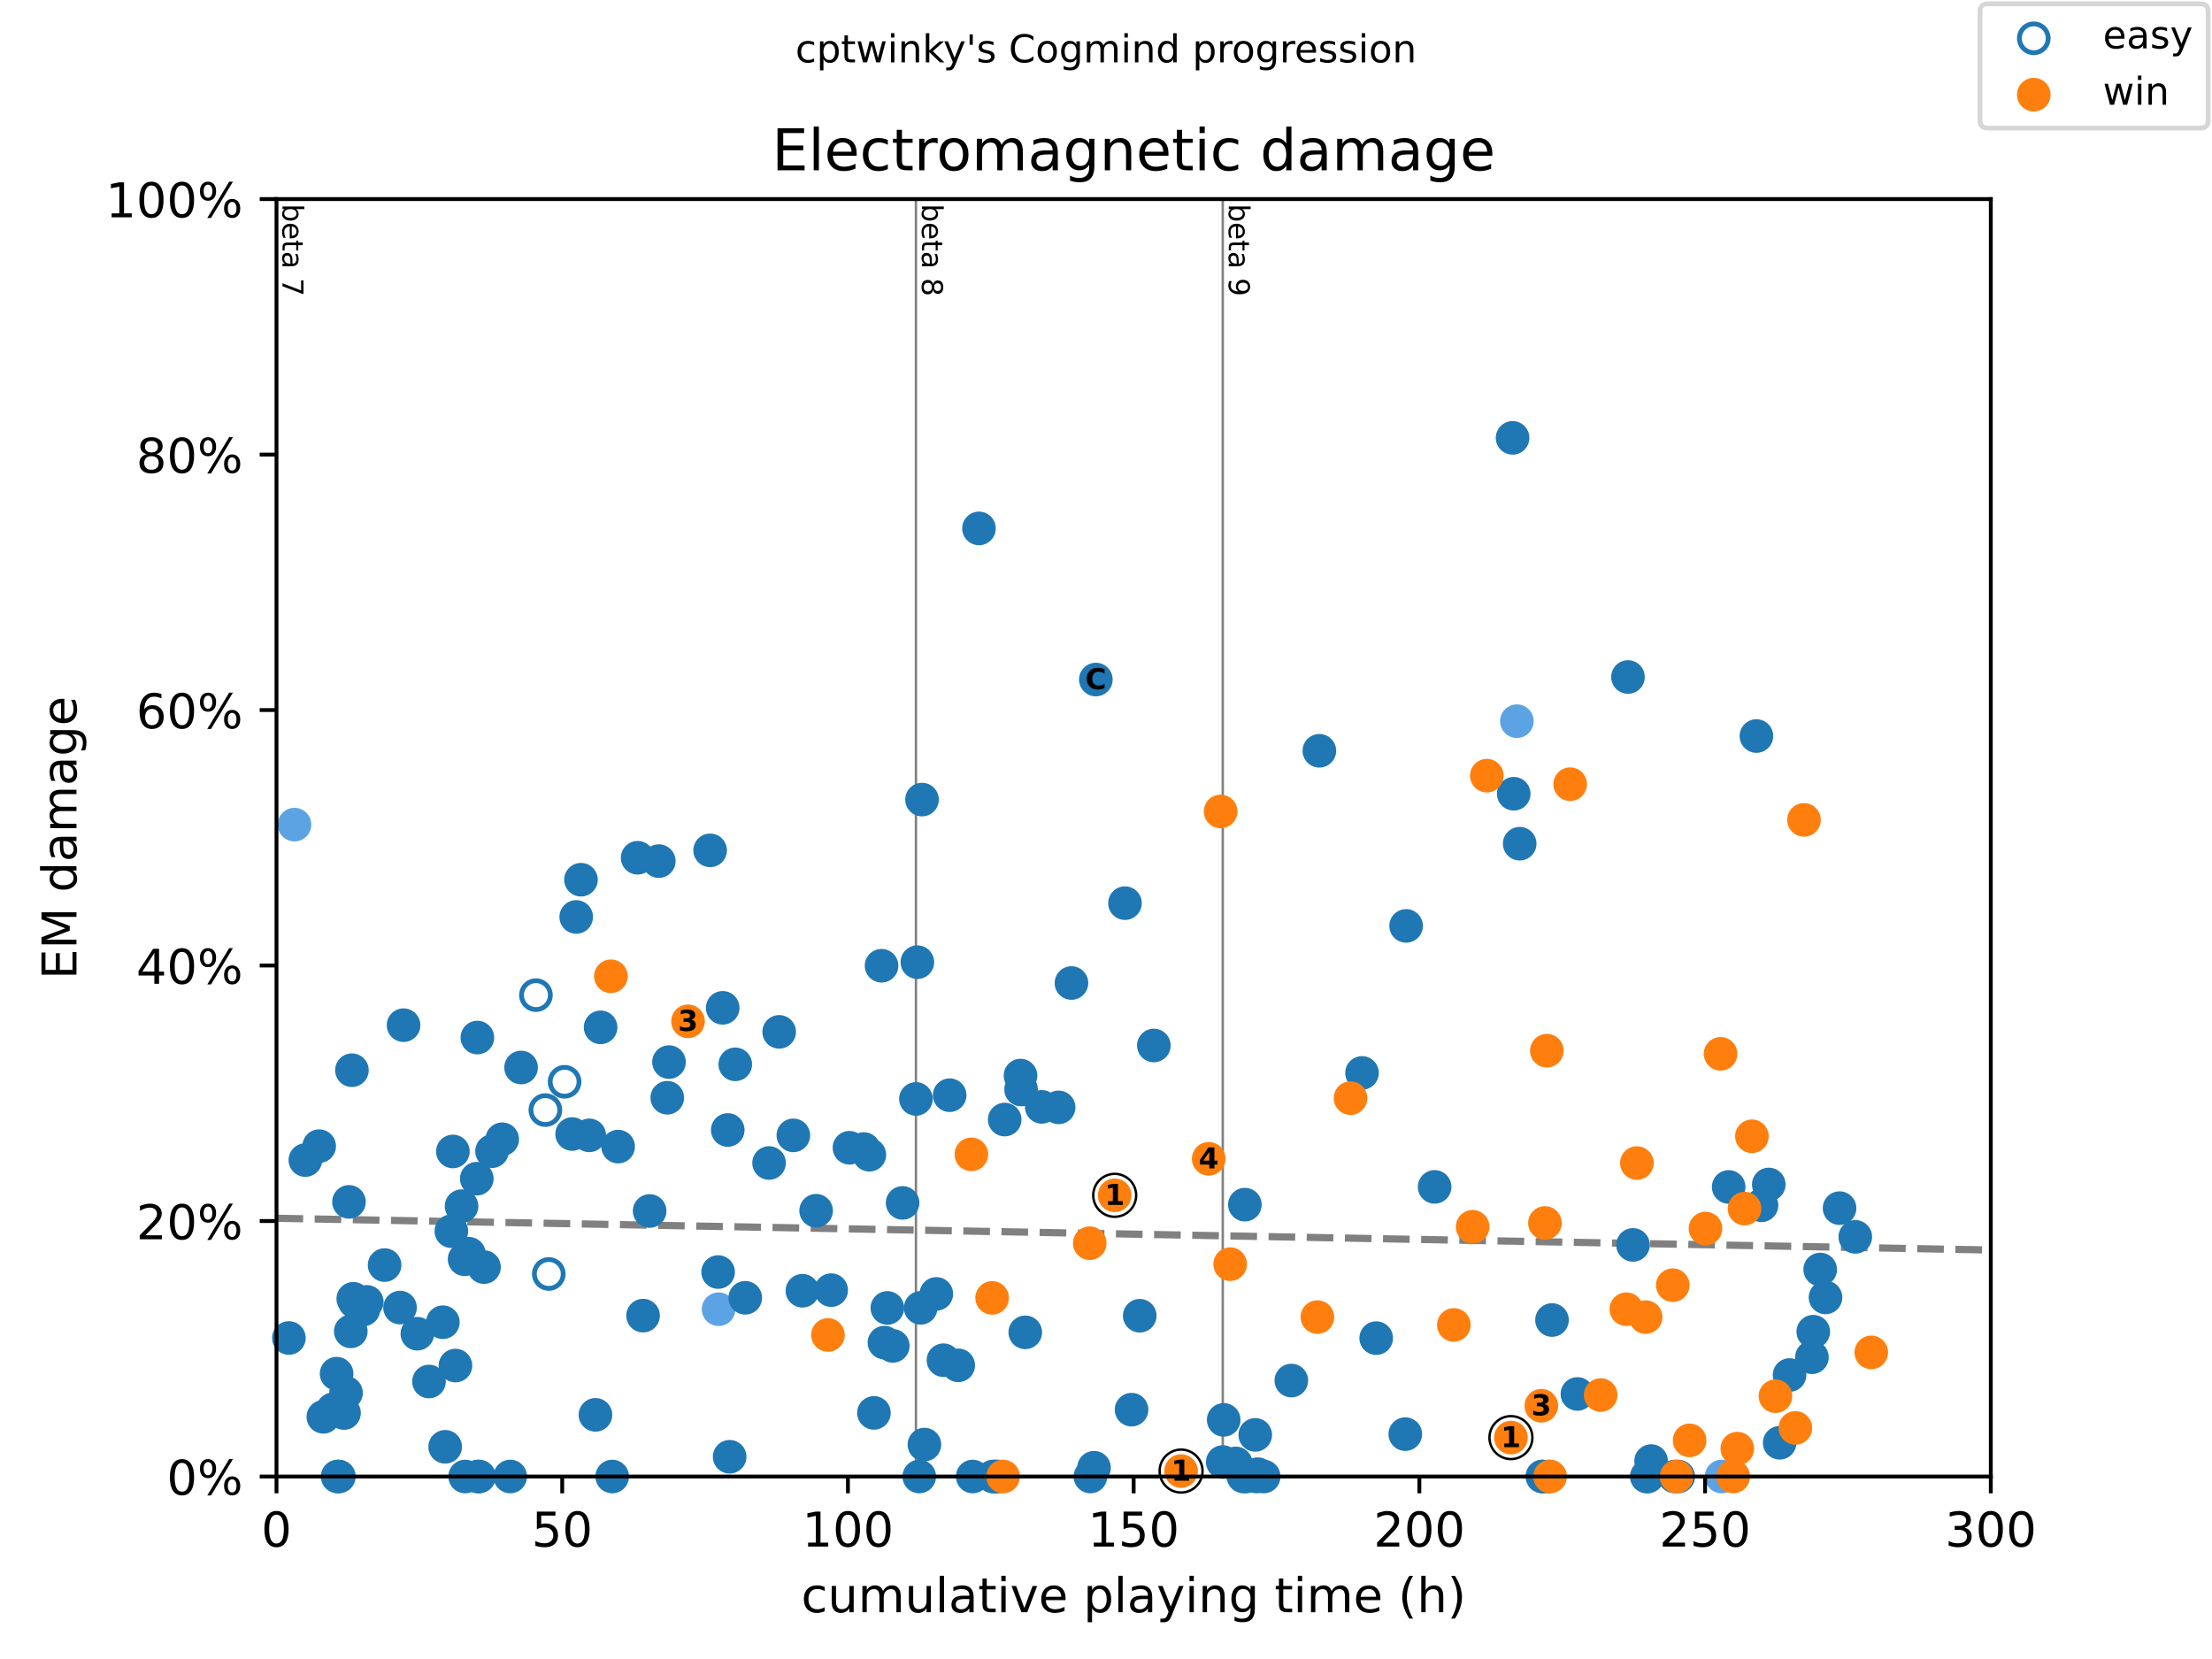 <?xml version="1.0" encoding="utf-8" standalone="no"?>
<!DOCTYPE svg PUBLIC "-//W3C//DTD SVG 1.1//EN"
  "http://www.w3.org/Graphics/SVG/1.1/DTD/svg11.dtd">
<!-- Created with matplotlib (https://matplotlib.org/) -->
<svg height="345.6pt" version="1.1" viewBox="0 0 460.8 345.6" width="460.8pt" xmlns="http://www.w3.org/2000/svg" xmlns:xlink="http://www.w3.org/1999/xlink">
 <defs>
  <style type="text/css">
*{stroke-linecap:butt;stroke-linejoin:round;}
  </style>
 </defs>
 <g id="figure_1">
  <g id="patch_1">
   <path d="M 0 345.6 
L 460.8 345.6 
L 460.8 0 
L 0 0 
z
" style="fill:#ffffff;"/>
  </g>
  <g id="axes_1">
   <g id="patch_2">
    <path d="M 57.6 307.584 
L 414.72 307.584 
L 414.72 41.472 
L 57.6 41.472 
z
" style="fill:#ffffff;"/>
   </g>
   <g id="line2d_1">
    <path clip-path="url(#pd73f4eecfa)" d="M 57.6 253.787 
L 414.72 260.402 
" style="fill:none;stroke:#808080;stroke-dasharray:5.55,2.4;stroke-dashoffset:0;stroke-width:1.5;"/>
   </g>
   <g id="line2d_2">
    <path clip-path="url(#pd73f4eecfa)" d="M 190.806 307.584 
L 190.806 41.472 
" style="fill:none;stroke:#808080;stroke-linecap:square;stroke-width:0.5;"/>
   </g>
   <g id="line2d_3">
    <path clip-path="url(#pd73f4eecfa)" d="M 254.724 307.584 
L 254.724 41.472 
" style="fill:none;stroke:#808080;stroke-linecap:square;stroke-width:0.5;"/>
   </g>
   <g id="text_1">
    <!-- beta 7 -->
    <defs>
     <path d="M 48.688 27.297 
Q 48.688 37.203 44.609 42.844 
Q 40.531 48.484 33.406 48.484 
Q 26.266 48.484 22.188 42.844 
Q 18.109 37.203 18.109 27.297 
Q 18.109 17.391 22.188 11.75 
Q 26.266 6.109 33.406 6.109 
Q 40.531 6.109 44.609 11.75 
Q 48.688 17.391 48.688 27.297 
z
M 18.109 46.391 
Q 20.953 51.266 25.266 53.625 
Q 29.594 56 35.594 56 
Q 45.562 56 51.781 48.094 
Q 58.016 40.188 58.016 27.297 
Q 58.016 14.406 51.781 6.484 
Q 45.562 -1.422 35.594 -1.422 
Q 29.594 -1.422 25.266 0.953 
Q 20.953 3.328 18.109 8.203 
L 18.109 0 
L 9.078 0 
L 9.078 75.984 
L 18.109 75.984 
z
" id="DejaVuSans-98"/>
     <path d="M 56.203 29.594 
L 56.203 25.203 
L 14.891 25.203 
Q 15.484 15.922 20.484 11.062 
Q 25.484 6.203 34.422 6.203 
Q 39.594 6.203 44.453 7.469 
Q 49.312 8.734 54.109 11.281 
L 54.109 2.781 
Q 49.266 0.734 44.188 -0.344 
Q 39.109 -1.422 33.891 -1.422 
Q 20.797 -1.422 13.156 6.188 
Q 5.516 13.812 5.516 26.812 
Q 5.516 40.234 12.766 48.109 
Q 20.016 56 32.328 56 
Q 43.359 56 49.781 48.891 
Q 56.203 41.797 56.203 29.594 
z
M 47.219 32.234 
Q 47.125 39.594 43.094 43.984 
Q 39.062 48.391 32.422 48.391 
Q 24.906 48.391 20.391 44.141 
Q 15.875 39.891 15.188 32.172 
z
" id="DejaVuSans-101"/>
     <path d="M 18.312 70.219 
L 18.312 54.688 
L 36.812 54.688 
L 36.812 47.703 
L 18.312 47.703 
L 18.312 18.016 
Q 18.312 11.328 20.141 9.422 
Q 21.969 7.516 27.594 7.516 
L 36.812 7.516 
L 36.812 0 
L 27.594 0 
Q 17.188 0 13.234 3.875 
Q 9.281 7.766 9.281 18.016 
L 9.281 47.703 
L 2.688 47.703 
L 2.688 54.688 
L 9.281 54.688 
L 9.281 70.219 
z
" id="DejaVuSans-116"/>
     <path d="M 34.281 27.484 
Q 23.391 27.484 19.188 25 
Q 14.984 22.516 14.984 16.5 
Q 14.984 11.719 18.141 8.906 
Q 21.297 6.109 26.703 6.109 
Q 34.188 6.109 38.703 11.406 
Q 43.219 16.703 43.219 25.484 
L 43.219 27.484 
z
M 52.203 31.203 
L 52.203 0 
L 43.219 0 
L 43.219 8.297 
Q 40.141 3.328 35.547 0.953 
Q 30.953 -1.422 24.312 -1.422 
Q 15.922 -1.422 10.953 3.297 
Q 6 8.016 6 15.922 
Q 6 25.141 12.172 29.828 
Q 18.359 34.516 30.609 34.516 
L 43.219 34.516 
L 43.219 35.406 
Q 43.219 41.609 39.141 45 
Q 35.062 48.391 27.688 48.391 
Q 23 48.391 18.547 47.266 
Q 14.109 46.141 10.016 43.891 
L 10.016 52.203 
Q 14.938 54.109 19.578 55.047 
Q 24.219 56 28.609 56 
Q 40.484 56 46.344 49.844 
Q 52.203 43.703 52.203 31.203 
z
" id="DejaVuSans-97"/>
     <path id="DejaVuSans-32"/>
     <path d="M 8.203 72.906 
L 55.078 72.906 
L 55.078 68.703 
L 28.609 0 
L 18.312 0 
L 43.219 64.594 
L 8.203 64.594 
z
" id="DejaVuSans-55"/>
    </defs>
    <g transform="translate(58.848 42.472)rotate(-270)scale(0.06 -0.06)">
     <use xlink:href="#DejaVuSans-98"/>
     <use x="63.477" xlink:href="#DejaVuSans-101"/>
     <use x="125" xlink:href="#DejaVuSans-116"/>
     <use x="164.209" xlink:href="#DejaVuSans-97"/>
     <use x="225.488" xlink:href="#DejaVuSans-32"/>
     <use x="257.275" xlink:href="#DejaVuSans-55"/>
    </g>
   </g>
   <g id="text_2">
    <!-- beta 8 -->
    <defs>
     <path d="M 31.781 34.625 
Q 24.75 34.625 20.719 30.859 
Q 16.703 27.094 16.703 20.516 
Q 16.703 13.922 20.719 10.156 
Q 24.75 6.391 31.781 6.391 
Q 38.812 6.391 42.859 10.172 
Q 46.922 13.969 46.922 20.516 
Q 46.922 27.094 42.891 30.859 
Q 38.875 34.625 31.781 34.625 
z
M 21.922 38.812 
Q 15.578 40.375 12.031 44.719 
Q 8.5 49.078 8.5 55.328 
Q 8.5 64.062 14.719 69.141 
Q 20.953 74.219 31.781 74.219 
Q 42.672 74.219 48.875 69.141 
Q 55.078 64.062 55.078 55.328 
Q 55.078 49.078 51.531 44.719 
Q 48 40.375 41.703 38.812 
Q 48.828 37.156 52.797 32.312 
Q 56.781 27.484 56.781 20.516 
Q 56.781 9.906 50.312 4.234 
Q 43.844 -1.422 31.781 -1.422 
Q 19.734 -1.422 13.25 4.234 
Q 6.781 9.906 6.781 20.516 
Q 6.781 27.484 10.781 32.312 
Q 14.797 37.156 21.922 38.812 
z
M 18.312 54.391 
Q 18.312 48.734 21.844 45.562 
Q 25.391 42.391 31.781 42.391 
Q 38.141 42.391 41.719 45.562 
Q 45.312 48.734 45.312 54.391 
Q 45.312 60.062 41.719 63.234 
Q 38.141 66.406 31.781 66.406 
Q 25.391 66.406 21.844 63.234 
Q 18.312 60.062 18.312 54.391 
z
" id="DejaVuSans-56"/>
    </defs>
    <g transform="translate(192.054 42.472)rotate(-270)scale(0.06 -0.06)">
     <use xlink:href="#DejaVuSans-98"/>
     <use x="63.477" xlink:href="#DejaVuSans-101"/>
     <use x="125" xlink:href="#DejaVuSans-116"/>
     <use x="164.209" xlink:href="#DejaVuSans-97"/>
     <use x="225.488" xlink:href="#DejaVuSans-32"/>
     <use x="257.275" xlink:href="#DejaVuSans-56"/>
    </g>
   </g>
   <g id="text_3">
    <!-- beta 9 -->
    <defs>
     <path d="M 10.984 1.516 
L 10.984 10.5 
Q 14.703 8.734 18.5 7.812 
Q 22.312 6.891 25.984 6.891 
Q 35.75 6.891 40.891 13.453 
Q 46.047 20.016 46.781 33.406 
Q 43.953 29.203 39.594 26.953 
Q 35.25 24.703 29.984 24.703 
Q 19.047 24.703 12.672 31.312 
Q 6.297 37.938 6.297 49.422 
Q 6.297 60.641 12.938 67.422 
Q 19.578 74.219 30.609 74.219 
Q 43.266 74.219 49.922 64.516 
Q 56.594 54.828 56.594 36.375 
Q 56.594 19.141 48.406 8.859 
Q 40.234 -1.422 26.422 -1.422 
Q 22.703 -1.422 18.891 -0.688 
Q 15.094 0.047 10.984 1.516 
z
M 30.609 32.422 
Q 37.25 32.422 41.125 36.953 
Q 45.016 41.5 45.016 49.422 
Q 45.016 57.281 41.125 61.844 
Q 37.25 66.406 30.609 66.406 
Q 23.969 66.406 20.094 61.844 
Q 16.219 57.281 16.219 49.422 
Q 16.219 41.5 20.094 36.953 
Q 23.969 32.422 30.609 32.422 
z
" id="DejaVuSans-57"/>
    </defs>
    <g transform="translate(255.972 42.472)rotate(-270)scale(0.06 -0.06)">
     <use xlink:href="#DejaVuSans-98"/>
     <use x="63.477" xlink:href="#DejaVuSans-101"/>
     <use x="125" xlink:href="#DejaVuSans-116"/>
     <use x="164.209" xlink:href="#DejaVuSans-97"/>
     <use x="225.488" xlink:href="#DejaVuSans-32"/>
     <use x="257.275" xlink:href="#DejaVuSans-57"/>
    </g>
   </g>
   <g id="PathCollection_1">
    <defs>
     <path d="M 0 3 
C 0.796 3 1.559 2.684 2.121 2.121 
C 2.684 1.559 3 0.796 3 0 
C 3 -0.796 2.684 -1.559 2.121 -2.121 
C 1.559 -2.684 0.796 -3 0 -3 
C -0.796 -3 -1.559 -2.684 -2.121 -2.121 
C -2.684 -1.559 -3 -0.796 -3 0 
C -3 0.796 -2.684 1.559 -2.121 2.121 
C -1.559 2.684 -0.796 3 0 3 
z
" id="C0_0_a9cefe151a"/>
    </defs>
    <use style="fill:none;stroke:#1f77b4;" x="111.644" xlink:href="#C0_0_a9cefe151a" y="207.301"/>
    <use style="fill:none;stroke:#1f77b4;" x="113.608" xlink:href="#C0_0_a9cefe151a" y="231.247"/>
    <use style="fill:none;stroke:#1f77b4;" x="114.323" xlink:href="#C0_0_a9cefe151a" y="265.386"/>
    <use style="fill:none;stroke:#1f77b4;" x="117.616" xlink:href="#C0_0_a9cefe151a" y="225.354"/>
   </g>
   <g id="PathCollection_2">
    <defs>
     <path d="M 0 3 
C 0.796 3 1.559 2.684 2.121 2.121 
C 2.684 1.559 3 0.796 3 0 
C 3 -0.796 2.684 -1.559 2.121 -2.121 
C 1.559 -2.684 0.796 -3 0 -3 
C -0.796 -3 -1.559 -2.684 -2.121 -2.121 
C -2.684 -1.559 -3 -0.796 -3 0 
C -3 0.796 -2.684 1.559 -2.121 2.121 
C -1.559 2.684 -0.796 3 0 3 
z
" id="m8187ef0ecd" style="stroke:#5ca3e4;"/>
    </defs>
    <g>
     <use style="fill:#5ca3e4;stroke:#5ca3e4;" x="61.35" xlink:href="#m8187ef0ecd" y="171.787"/>
     <use style="fill:#5ca3e4;stroke:#5ca3e4;" x="149.697" xlink:href="#m8187ef0ecd" y="272.73"/>
     <use style="fill:#5ca3e4;stroke:#5ca3e4;" x="315.994" xlink:href="#m8187ef0ecd" y="150.238"/>
     <use style="fill:#5ca3e4;stroke:#5ca3e4;" x="358.644" xlink:href="#m8187ef0ecd" y="307.584"/>
    </g>
   </g>
   <g id="PathCollection_3">
    <defs>
     <path d="M 0 3 
C 0.796 3 1.559 2.684 2.121 2.121 
C 2.684 1.559 3 0.796 3 0 
C 3 -0.796 2.684 -1.559 2.121 -2.121 
C 1.559 -2.684 0.796 -3 0 -3 
C -0.796 -3 -1.559 -2.684 -2.121 -2.121 
C -2.684 -1.559 -3 -0.796 -3 0 
C -3 0.796 -2.684 1.559 -2.121 2.121 
C -1.559 2.684 -0.796 3 0 3 
z
" id="m99c99b5af3" style="stroke:#1f77b4;"/>
    </defs>
    <g>
     <use style="fill:#1f77b4;stroke:#1f77b4;" x="60.179" xlink:href="#m99c99b5af3" y="278.728"/>
     <use style="fill:#1f77b4;stroke:#1f77b4;" x="63.612" xlink:href="#m99c99b5af3" y="241.664"/>
     <use style="fill:#1f77b4;stroke:#1f77b4;" x="66.488" xlink:href="#m99c99b5af3" y="238.764"/>
     <use style="fill:#1f77b4;stroke:#1f77b4;" x="67.361" xlink:href="#m99c99b5af3" y="295.149"/>
     <use style="fill:#1f77b4;stroke:#1f77b4;" x="69.365" xlink:href="#m99c99b5af3" y="293.586"/>
     <use style="fill:#1f77b4;stroke:#1f77b4;" x="70.119" xlink:href="#m99c99b5af3" y="286.159"/>
     <use style="fill:#1f77b4;stroke:#1f77b4;" x="70.337" xlink:href="#m99c99b5af3" y="307.584"/>
     <use style="fill:#1f77b4;stroke:#1f77b4;" x="70.595" xlink:href="#m99c99b5af3" y="307.584"/>
     <use style="fill:#1f77b4;stroke:#1f77b4;" x="71.667" xlink:href="#m99c99b5af3" y="294.358"/>
     <use style="fill:#1f77b4;stroke:#1f77b4;" x="72.083" xlink:href="#m99c99b5af3" y="290.158"/>
     <use style="fill:#1f77b4;stroke:#1f77b4;" x="72.698" xlink:href="#m99c99b5af3" y="250.375"/>
     <use style="fill:#1f77b4;stroke:#1f77b4;" x="73.075" xlink:href="#m99c99b5af3" y="277.351"/>
     <use style="fill:#1f77b4;stroke:#1f77b4;" x="73.313" xlink:href="#m99c99b5af3" y="222.944"/>
     <use style="fill:#1f77b4;stroke:#1f77b4;" x="73.591" xlink:href="#m99c99b5af3" y="270.562"/>
     <use style="fill:#1f77b4;stroke:#1f77b4;" x="73.908" xlink:href="#m99c99b5af3" y="271.189"/>
     <use style="fill:#1f77b4;stroke:#1f77b4;" x="75.694" xlink:href="#m99c99b5af3" y="272.788"/>
     <use style="fill:#1f77b4;stroke:#1f77b4;" x="76.408" xlink:href="#m99c99b5af3" y="271.199"/>
     <use style="fill:#1f77b4;stroke:#1f77b4;" x="80.118" xlink:href="#m99c99b5af3" y="263.54"/>
     <use style="fill:#1f77b4;stroke:#1f77b4;" x="83.332" xlink:href="#m99c99b5af3" y="272.391"/>
     <use style="fill:#1f77b4;stroke:#1f77b4;" x="84.067" xlink:href="#m99c99b5af3" y="213.564"/>
     <use style="fill:#1f77b4;stroke:#1f77b4;" x="86.943" xlink:href="#m99c99b5af3" y="277.837"/>
     <use style="fill:#1f77b4;stroke:#1f77b4;" x="89.364" xlink:href="#m99c99b5af3" y="287.794"/>
     <use style="fill:#1f77b4;stroke:#1f77b4;" x="92.26" xlink:href="#m99c99b5af3" y="275.442"/>
     <use style="fill:#1f77b4;stroke:#1f77b4;" x="92.737" xlink:href="#m99c99b5af3" y="301.395"/>
     <use style="fill:#1f77b4;stroke:#1f77b4;" x="94.026" xlink:href="#m99c99b5af3" y="256.481"/>
     <use style="fill:#1f77b4;stroke:#1f77b4;" x="94.344" xlink:href="#m99c99b5af3" y="239.869"/>
     <use style="fill:#1f77b4;stroke:#1f77b4;" x="94.879" xlink:href="#m99c99b5af3" y="284.469"/>
     <use style="fill:#1f77b4;stroke:#1f77b4;" x="96.149" xlink:href="#m99c99b5af3" y="251.269"/>
     <use style="fill:#1f77b4;stroke:#1f77b4;" x="96.784" xlink:href="#m99c99b5af3" y="262.325"/>
     <use style="fill:#1f77b4;stroke:#1f77b4;" x="96.903" xlink:href="#m99c99b5af3" y="307.584"/>
     <use style="fill:#1f77b4;stroke:#1f77b4;" x="97.677" xlink:href="#m99c99b5af3" y="261.18"/>
     <use style="fill:#1f77b4;stroke:#1f77b4;" x="99.324" xlink:href="#m99c99b5af3" y="245.541"/>
     <use style="fill:#1f77b4;stroke:#1f77b4;" x="99.443" xlink:href="#m99c99b5af3" y="216.14"/>
     <use style="fill:#1f77b4;stroke:#1f77b4;" x="99.581" xlink:href="#m99c99b5af3" y="307.584"/>
     <use style="fill:#1f77b4;stroke:#1f77b4;" x="99.8" xlink:href="#m99c99b5af3" y="307.584"/>
     <use style="fill:#1f77b4;stroke:#1f77b4;" x="100.831" xlink:href="#m99c99b5af3" y="263.959"/>
     <use style="fill:#1f77b4;stroke:#1f77b4;" x="102.498" xlink:href="#m99c99b5af3" y="239.813"/>
     <use style="fill:#1f77b4;stroke:#1f77b4;" x="104.621" xlink:href="#m99c99b5af3" y="237.324"/>
     <use style="fill:#1f77b4;stroke:#1f77b4;" x="106.287" xlink:href="#m99c99b5af3" y="307.584"/>
     <use style="fill:#1f77b4;stroke:#1f77b4;" x="108.549" xlink:href="#m99c99b5af3" y="222.381"/>
     <use style="fill:#1f77b4;stroke:#1f77b4;" x="119.183" xlink:href="#m99c99b5af3" y="236.238"/>
     <use style="fill:#1f77b4;stroke:#1f77b4;" x="120.036" xlink:href="#m99c99b5af3" y="191.018"/>
     <use style="fill:#1f77b4;stroke:#1f77b4;" x="121.028" xlink:href="#m99c99b5af3" y="183.263"/>
     <use style="fill:#1f77b4;stroke:#1f77b4;" x="122.755" xlink:href="#m99c99b5af3" y="236.513"/>
     <use style="fill:#1f77b4;stroke:#1f77b4;" x="124.044" xlink:href="#m99c99b5af3" y="294.739"/>
     <use style="fill:#1f77b4;stroke:#1f77b4;" x="125.116" xlink:href="#m99c99b5af3" y="214.015"/>
     <use style="fill:#1f77b4;stroke:#1f77b4;" x="127.536" xlink:href="#m99c99b5af3" y="307.584"/>
     <use style="fill:#1f77b4;stroke:#1f77b4;" x="128.766" xlink:href="#m99c99b5af3" y="238.857"/>
     <use style="fill:#1f77b4;stroke:#1f77b4;" x="132.833" xlink:href="#m99c99b5af3" y="178.688"/>
     <use style="fill:#1f77b4;stroke:#1f77b4;" x="133.964" xlink:href="#m99c99b5af3" y="274.07"/>
     <use style="fill:#1f77b4;stroke:#1f77b4;" x="135.333" xlink:href="#m99c99b5af3" y="252.27"/>
     <use style="fill:#1f77b4;stroke:#1f77b4;" x="137.238" xlink:href="#m99c99b5af3" y="179.384"/>
     <use style="fill:#1f77b4;stroke:#1f77b4;" x="139.004" xlink:href="#m99c99b5af3" y="228.681"/>
     <use style="fill:#1f77b4;stroke:#1f77b4;" x="139.361" xlink:href="#m99c99b5af3" y="221.251"/>
     <use style="fill:#1f77b4;stroke:#1f77b4;" x="147.932" xlink:href="#m99c99b5af3" y="177.146"/>
     <use style="fill:#1f77b4;stroke:#1f77b4;" x="149.598" xlink:href="#m99c99b5af3" y="264.99"/>
     <use style="fill:#1f77b4;stroke:#1f77b4;" x="150.55" xlink:href="#m99c99b5af3" y="209.953"/>
     <use style="fill:#1f77b4;stroke:#1f77b4;" x="151.602" xlink:href="#m99c99b5af3" y="235.398"/>
     <use style="fill:#1f77b4;stroke:#1f77b4;" x="151.999" xlink:href="#m99c99b5af3" y="303.472"/>
     <use style="fill:#1f77b4;stroke:#1f77b4;" x="153.169" xlink:href="#m99c99b5af3" y="221.72"/>
     <use style="fill:#1f77b4;stroke:#1f77b4;" x="155.252" xlink:href="#m99c99b5af3" y="270.354"/>
     <use style="fill:#1f77b4;stroke:#1f77b4;" x="160.212" xlink:href="#m99c99b5af3" y="242.274"/>
     <use style="fill:#1f77b4;stroke:#1f77b4;" x="162.316" xlink:href="#m99c99b5af3" y="214.956"/>
     <use style="fill:#1f77b4;stroke:#1f77b4;" x="165.272" xlink:href="#m99c99b5af3" y="236.515"/>
     <use style="fill:#1f77b4;stroke:#1f77b4;" x="167.156" xlink:href="#m99c99b5af3" y="268.886"/>
     <use style="fill:#1f77b4;stroke:#1f77b4;" x="170.013" xlink:href="#m99c99b5af3" y="252.216"/>
     <use style="fill:#1f77b4;stroke:#1f77b4;" x="173.148" xlink:href="#m99c99b5af3" y="268.759"/>
     <use style="fill:#1f77b4;stroke:#1f77b4;" x="176.957" xlink:href="#m99c99b5af3" y="239.099"/>
     <use style="fill:#1f77b4;stroke:#1f77b4;" x="179.933" xlink:href="#m99c99b5af3" y="239.361"/>
     <use style="fill:#1f77b4;stroke:#1f77b4;" x="181.104" xlink:href="#m99c99b5af3" y="240.556"/>
     <use style="fill:#1f77b4;stroke:#1f77b4;" x="182.056" xlink:href="#m99c99b5af3" y="294.331"/>
     <use style="fill:#1f77b4;stroke:#1f77b4;" x="183.644" xlink:href="#m99c99b5af3" y="201.178"/>
     <use style="fill:#1f77b4;stroke:#1f77b4;" x="184.239" xlink:href="#m99c99b5af3" y="279.695"/>
     <use style="fill:#1f77b4;stroke:#1f77b4;" x="184.854" xlink:href="#m99c99b5af3" y="272.465"/>
     <use style="fill:#1f77b4;stroke:#1f77b4;" x="185.985" xlink:href="#m99c99b5af3" y="280.373"/>
     <use style="fill:#1f77b4;stroke:#1f77b4;" x="188.028" xlink:href="#m99c99b5af3" y="250.585"/>
     <use style="fill:#1f77b4;stroke:#1f77b4;" x="190.806" xlink:href="#m99c99b5af3" y="228.928"/>
     <use style="fill:#1f77b4;stroke:#1f77b4;" x="191.103" xlink:href="#m99c99b5af3" y="200.439"/>
     <use style="fill:#1f77b4;stroke:#1f77b4;" x="191.5" xlink:href="#m99c99b5af3" y="307.584"/>
     <use style="fill:#1f77b4;stroke:#1f77b4;" x="191.798" xlink:href="#m99c99b5af3" y="272.448"/>
     <use style="fill:#1f77b4;stroke:#1f77b4;" x="192.076" xlink:href="#m99c99b5af3" y="166.566"/>
     <use style="fill:#1f77b4;stroke:#1f77b4;" x="192.572" xlink:href="#m99c99b5af3" y="300.931"/>
     <use style="fill:#1f77b4;stroke:#1f77b4;" x="195.052" xlink:href="#m99c99b5af3" y="269.544"/>
     <use style="fill:#1f77b4;stroke:#1f77b4;" x="196.54" xlink:href="#m99c99b5af3" y="283.359"/>
     <use style="fill:#1f77b4;stroke:#1f77b4;" x="197.829" xlink:href="#m99c99b5af3" y="228.151"/>
     <use style="fill:#1f77b4;stroke:#1f77b4;" x="199.615" xlink:href="#m99c99b5af3" y="284.422"/>
     <use style="fill:#1f77b4;stroke:#1f77b4;" x="202.63" xlink:href="#m99c99b5af3" y="307.584"/>
     <use style="fill:#1f77b4;stroke:#1f77b4;" x="203.94" xlink:href="#m99c99b5af3" y="110.078"/>
     <use style="fill:#1f77b4;stroke:#1f77b4;" x="206.856" xlink:href="#m99c99b5af3" y="307.584"/>
     <use style="fill:#1f77b4;stroke:#1f77b4;" x="207.174" xlink:href="#m99c99b5af3" y="307.584"/>
     <use style="fill:#1f77b4;stroke:#1f77b4;" x="207.452" xlink:href="#m99c99b5af3" y="307.584"/>
     <use style="fill:#1f77b4;stroke:#1f77b4;" x="208.027" xlink:href="#m99c99b5af3" y="307.584"/>
     <use style="fill:#1f77b4;stroke:#1f77b4;" x="209.297" xlink:href="#m99c99b5af3" y="233.226"/>
     <use style="fill:#1f77b4;stroke:#1f77b4;" x="212.59" xlink:href="#m99c99b5af3" y="224.066"/>
     <use style="fill:#1f77b4;stroke:#1f77b4;" x="212.709" xlink:href="#m99c99b5af3" y="226.957"/>
     <use style="fill:#1f77b4;stroke:#1f77b4;" x="213.582" xlink:href="#m99c99b5af3" y="277.549"/>
     <use style="fill:#1f77b4;stroke:#1f77b4;" x="217.014" xlink:href="#m99c99b5af3" y="230.581"/>
     <use style="fill:#1f77b4;stroke:#1f77b4;" x="220.526" xlink:href="#m99c99b5af3" y="230.687"/>
     <use style="fill:#1f77b4;stroke:#1f77b4;" x="223.204" xlink:href="#m99c99b5af3" y="204.779"/>
     <use style="fill:#1f77b4;stroke:#1f77b4;" x="227.153" xlink:href="#m99c99b5af3" y="307.584"/>
     <use style="fill:#1f77b4;stroke:#1f77b4;" x="227.907" xlink:href="#m99c99b5af3" y="305.756"/>
     <use style="fill:#1f77b4;stroke:#1f77b4;" x="228.284" xlink:href="#m99c99b5af3" y="141.562"/>
     <use style="fill:#1f77b4;stroke:#1f77b4;" x="234.355" xlink:href="#m99c99b5af3" y="188.142"/>
     <use style="fill:#1f77b4;stroke:#1f77b4;" x="235.724" xlink:href="#m99c99b5af3" y="293.661"/>
     <use style="fill:#1f77b4;stroke:#1f77b4;" x="237.43" xlink:href="#m99c99b5af3" y="274.093"/>
     <use style="fill:#1f77b4;stroke:#1f77b4;" x="240.366" xlink:href="#m99c99b5af3" y="217.794"/>
     <use style="fill:#1f77b4;stroke:#1f77b4;" x="254.724" xlink:href="#m99c99b5af3" y="304.564"/>
     <use style="fill:#1f77b4;stroke:#1f77b4;" x="254.916" xlink:href="#m99c99b5af3" y="295.783"/>
     <use style="fill:#1f77b4;stroke:#1f77b4;" x="257.435" xlink:href="#m99c99b5af3" y="304.853"/>
     <use style="fill:#1f77b4;stroke:#1f77b4;" x="258.862" xlink:href="#m99c99b5af3" y="306.982"/>
     <use style="fill:#1f77b4;stroke:#1f77b4;" x="259.048" xlink:href="#m99c99b5af3" y="307.584"/>
     <use style="fill:#1f77b4;stroke:#1f77b4;" x="259.334" xlink:href="#m99c99b5af3" y="250.949"/>
     <use style="fill:#1f77b4;stroke:#1f77b4;" x="259.579" xlink:href="#m99c99b5af3" y="307.584"/>
     <use style="fill:#1f77b4;stroke:#1f77b4;" x="261.49" xlink:href="#m99c99b5af3" y="298.914"/>
     <use style="fill:#1f77b4;stroke:#1f77b4;" x="261.798" xlink:href="#m99c99b5af3" y="307.584"/>
     <use style="fill:#1f77b4;stroke:#1f77b4;" x="262.022" xlink:href="#m99c99b5af3" y="307.102"/>
     <use style="fill:#1f77b4;stroke:#1f77b4;" x="263.246" xlink:href="#m99c99b5af3" y="307.584"/>
     <use style="fill:#1f77b4;stroke:#1f77b4;" x="269.012" xlink:href="#m99c99b5af3" y="287.593"/>
     <use style="fill:#1f77b4;stroke:#1f77b4;" x="274.848" xlink:href="#m99c99b5af3" y="156.401"/>
     <use style="fill:#1f77b4;stroke:#1f77b4;" x="283.736" xlink:href="#m99c99b5af3" y="223.513"/>
     <use style="fill:#1f77b4;stroke:#1f77b4;" x="286.687" xlink:href="#m99c99b5af3" y="278.755"/>
     <use style="fill:#1f77b4;stroke:#1f77b4;" x="292.747" xlink:href="#m99c99b5af3" y="298.753"/>
     <use style="fill:#1f77b4;stroke:#1f77b4;" x="292.919" xlink:href="#m99c99b5af3" y="192.881"/>
     <use style="fill:#1f77b4;stroke:#1f77b4;" x="298.862" xlink:href="#m99c99b5af3" y="247.25"/>
     <use style="fill:#1f77b4;stroke:#1f77b4;" x="315.099" xlink:href="#m99c99b5af3" y="91.215"/>
     <use style="fill:#1f77b4;stroke:#1f77b4;" x="315.34" xlink:href="#m99c99b5af3" y="165.355"/>
     <use style="fill:#1f77b4;stroke:#1f77b4;" x="316.58" xlink:href="#m99c99b5af3" y="175.757"/>
     <use style="fill:#1f77b4;stroke:#1f77b4;" x="321.297" xlink:href="#m99c99b5af3" y="307.584"/>
     <use style="fill:#1f77b4;stroke:#1f77b4;" x="321.397" xlink:href="#m99c99b5af3" y="307.584"/>
     <use style="fill:#1f77b4;stroke:#1f77b4;" x="322.541" xlink:href="#m99c99b5af3" y="307.584"/>
     <use style="fill:#1f77b4;stroke:#1f77b4;" x="323.311" xlink:href="#m99c99b5af3" y="274.983"/>
     <use style="fill:#1f77b4;stroke:#1f77b4;" x="328.605" xlink:href="#m99c99b5af3" y="290.386"/>
     <use style="fill:#1f77b4;stroke:#1f77b4;" x="339.137" xlink:href="#m99c99b5af3" y="141.032"/>
     <use style="fill:#1f77b4;stroke:#1f77b4;" x="340.186" xlink:href="#m99c99b5af3" y="259.339"/>
     <use style="fill:#1f77b4;stroke:#1f77b4;" x="343.057" xlink:href="#m99c99b5af3" y="307.584"/>
     <use style="fill:#1f77b4;stroke:#1f77b4;" x="343.225" xlink:href="#m99c99b5af3" y="307.584"/>
     <use style="fill:#1f77b4;stroke:#1f77b4;" x="343.956" xlink:href="#m99c99b5af3" y="304.364"/>
     <use style="fill:#1f77b4;stroke:#1f77b4;" x="348.876" xlink:href="#m99c99b5af3" y="307.584"/>
     <use style="fill:#1f77b4;stroke:#1f77b4;" x="349.609" xlink:href="#m99c99b5af3" y="307.584"/>
     <use style="fill:#1f77b4;stroke:#1f77b4;" x="360.113" xlink:href="#m99c99b5af3" y="247.265"/>
     <use style="fill:#1f77b4;stroke:#1f77b4;" x="365.894" xlink:href="#m99c99b5af3" y="153.329"/>
     <use style="fill:#1f77b4;stroke:#1f77b4;" x="366.954" xlink:href="#m99c99b5af3" y="251.081"/>
     <use style="fill:#1f77b4;stroke:#1f77b4;" x="368.471" xlink:href="#m99c99b5af3" y="246.748"/>
     <use style="fill:#1f77b4;stroke:#1f77b4;" x="370.739" xlink:href="#m99c99b5af3" y="300.555"/>
     <use style="fill:#1f77b4;stroke:#1f77b4;" x="372.798" xlink:href="#m99c99b5af3" y="286.442"/>
     <use style="fill:#1f77b4;stroke:#1f77b4;" x="377.459" xlink:href="#m99c99b5af3" y="282.739"/>
     <use style="fill:#1f77b4;stroke:#1f77b4;" x="377.736" xlink:href="#m99c99b5af3" y="277.418"/>
     <use style="fill:#1f77b4;stroke:#1f77b4;" x="379.179" xlink:href="#m99c99b5af3" y="264.463"/>
     <use style="fill:#1f77b4;stroke:#1f77b4;" x="380.287" xlink:href="#m99c99b5af3" y="270.278"/>
     <use style="fill:#1f77b4;stroke:#1f77b4;" x="383.214" xlink:href="#m99c99b5af3" y="251.679"/>
     <use style="fill:#1f77b4;stroke:#1f77b4;" x="386.492" xlink:href="#m99c99b5af3" y="257.663"/>
    </g>
   </g>
   <g id="PathCollection_4">
    <defs>
     <path d="M 0 3 
C 0.796 3 1.559 2.684 2.121 2.121 
C 2.684 1.559 3 0.796 3 0 
C 3 -0.796 2.684 -1.559 2.121 -2.121 
C 1.559 -2.684 0.796 -3 0 -3 
C -0.796 -3 -1.559 -2.684 -2.121 -2.121 
C -2.684 -1.559 -3 -0.796 -3 0 
C -3 0.796 -2.684 1.559 -2.121 2.121 
C -1.559 2.684 -0.796 3 0 3 
z
" id="m0e672d00c9" style="stroke:#ff7f0e;"/>
    </defs>
    <g>
     <use style="fill:#ff7f0e;stroke:#ff7f0e;" x="127.258" xlink:href="#m0e672d00c9" y="203.374"/>
     <use style="fill:#ff7f0e;stroke:#ff7f0e;" x="143.329" xlink:href="#m0e672d00c9" y="212.757"/>
     <use style="fill:#ff7f0e;stroke:#ff7f0e;" x="172.474" xlink:href="#m0e672d00c9" y="278.092"/>
     <use style="fill:#ff7f0e;stroke:#ff7f0e;" x="202.353" xlink:href="#m0e672d00c9" y="240.474"/>
     <use style="fill:#ff7f0e;stroke:#ff7f0e;" x="206.678" xlink:href="#m0e672d00c9" y="270.375"/>
     <use style="fill:#ff7f0e;stroke:#ff7f0e;" x="208.959" xlink:href="#m0e672d00c9" y="307.584"/>
     <use style="fill:#ff7f0e;stroke:#ff7f0e;" x="227.014" xlink:href="#m0e672d00c9" y="258.981"/>
     <use style="fill:#ff7f0e;stroke:#ff7f0e;" x="232.212" xlink:href="#m0e672d00c9" y="249.006"/>
     <use style="fill:#ff7f0e;stroke:#ff7f0e;" x="246.04" xlink:href="#m0e672d00c9" y="306.447"/>
     <use style="fill:#ff7f0e;stroke:#ff7f0e;" x="251.794" xlink:href="#m0e672d00c9" y="241.397"/>
     <use style="fill:#ff7f0e;stroke:#ff7f0e;" x="254.274" xlink:href="#m0e672d00c9" y="169.039"/>
     <use style="fill:#ff7f0e;stroke:#ff7f0e;" x="256.265" xlink:href="#m0e672d00c9" y="263.35"/>
     <use style="fill:#ff7f0e;stroke:#ff7f0e;" x="274.436" xlink:href="#m0e672d00c9" y="274.37"/>
     <use style="fill:#ff7f0e;stroke:#ff7f0e;" x="281.335" xlink:href="#m0e672d00c9" y="228.762"/>
     <use style="fill:#ff7f0e;stroke:#ff7f0e;" x="302.861" xlink:href="#m0e672d00c9" y="276.006"/>
     <use style="fill:#ff7f0e;stroke:#ff7f0e;" x="306.775" xlink:href="#m0e672d00c9" y="255.557"/>
     <use style="fill:#ff7f0e;stroke:#ff7f0e;" x="309.732" xlink:href="#m0e672d00c9" y="161.585"/>
     <use style="fill:#ff7f0e;stroke:#ff7f0e;" x="314.754" xlink:href="#m0e672d00c9" y="299.479"/>
     <use style="fill:#ff7f0e;stroke:#ff7f0e;" x="321.085" xlink:href="#m0e672d00c9" y="292.838"/>
     <use style="fill:#ff7f0e;stroke:#ff7f0e;" x="321.842" xlink:href="#m0e672d00c9" y="254.768"/>
     <use style="fill:#ff7f0e;stroke:#ff7f0e;" x="322.237" xlink:href="#m0e672d00c9" y="218.88"/>
     <use style="fill:#ff7f0e;stroke:#ff7f0e;" x="322.91" xlink:href="#m0e672d00c9" y="307.584"/>
     <use style="fill:#ff7f0e;stroke:#ff7f0e;" x="327.098" xlink:href="#m0e672d00c9" y="163.36"/>
     <use style="fill:#ff7f0e;stroke:#ff7f0e;" x="333.449" xlink:href="#m0e672d00c9" y="290.613"/>
     <use style="fill:#ff7f0e;stroke:#ff7f0e;" x="338.795" xlink:href="#m0e672d00c9" y="272.73"/>
     <use style="fill:#ff7f0e;stroke:#ff7f0e;" x="340.993" xlink:href="#m0e672d00c9" y="242.282"/>
     <use style="fill:#ff7f0e;stroke:#ff7f0e;" x="342.818" xlink:href="#m0e672d00c9" y="274.37"/>
     <use style="fill:#ff7f0e;stroke:#ff7f0e;" x="348.47" xlink:href="#m0e672d00c9" y="267.728"/>
     <use style="fill:#ff7f0e;stroke:#ff7f0e;" x="349.261" xlink:href="#m0e672d00c9" y="307.584"/>
     <use style="fill:#ff7f0e;stroke:#ff7f0e;" x="351.977" xlink:href="#m0e672d00c9" y="300.056"/>
     <use style="fill:#ff7f0e;stroke:#ff7f0e;" x="355.284" xlink:href="#m0e672d00c9" y="255.931"/>
     <use style="fill:#ff7f0e;stroke:#ff7f0e;" x="358.43" xlink:href="#m0e672d00c9" y="219.533"/>
     <use style="fill:#ff7f0e;stroke:#ff7f0e;" x="361.067" xlink:href="#m0e672d00c9" y="307.584"/>
     <use style="fill:#ff7f0e;stroke:#ff7f0e;" x="361.917" xlink:href="#m0e672d00c9" y="301.771"/>
     <use style="fill:#ff7f0e;stroke:#ff7f0e;" x="363.419" xlink:href="#m0e672d00c9" y="251.774"/>
     <use style="fill:#ff7f0e;stroke:#ff7f0e;" x="364.958" xlink:href="#m0e672d00c9" y="236.706"/>
     <use style="fill:#ff7f0e;stroke:#ff7f0e;" x="369.859" xlink:href="#m0e672d00c9" y="290.853"/>
     <use style="fill:#ff7f0e;stroke:#ff7f0e;" x="374.012" xlink:href="#m0e672d00c9" y="297.464"/>
     <use style="fill:#ff7f0e;stroke:#ff7f0e;" x="375.802" xlink:href="#m0e672d00c9" y="170.796"/>
     <use style="fill:#ff7f0e;stroke:#ff7f0e;" x="389.822" xlink:href="#m0e672d00c9" y="281.728"/>
    </g>
   </g>
   <g id="PathCollection_5">
    <defs>
     <path d="M 0 4.472 
C 1.186 4.472 2.324 4.001 3.162 3.162 
C 4.001 2.324 4.472 1.186 4.472 0 
C 4.472 -1.186 4.001 -2.324 3.162 -3.162 
C 2.324 -4.001 1.186 -4.472 0 -4.472 
C -1.186 -4.472 -2.324 -4.001 -3.162 -3.162 
C -4.001 -2.324 -4.472 -1.186 -4.472 0 
C -4.472 1.186 -4.001 2.324 -3.162 3.162 
C -2.324 4.001 -1.186 4.472 0 4.472 
z
" id="C1_0_3daba1559c"/>
    </defs>
    <use style="fill:none;stroke:#000000;stroke-width:0.5;" x="232.212" xlink:href="#C1_0_3daba1559c" y="249.006"/>
    <use style="fill:none;stroke:#000000;stroke-width:0.5;" x="246.04" xlink:href="#C1_0_3daba1559c" y="306.447"/>
    <use style="fill:none;stroke:#000000;stroke-width:0.5;" x="314.754" xlink:href="#C1_0_3daba1559c" y="299.479"/>
   </g>
   <g id="matplotlib.axis_1">
    <g id="xtick_1">
     <g id="line2d_4">
      <defs>
       <path d="M 0 0 
L 0 3.5 
" id="m8b5b42ea63" style="stroke:#000000;stroke-width:0.8;"/>
      </defs>
      <g>
       <use style="stroke:#000000;stroke-width:0.8;" x="57.6" xlink:href="#m8b5b42ea63" y="307.584"/>
      </g>
     </g>
     <g id="text_4">
      <!-- 0 -->
      <defs>
       <path d="M 31.781 66.406 
Q 24.172 66.406 20.328 58.906 
Q 16.5 51.422 16.5 36.375 
Q 16.5 21.391 20.328 13.891 
Q 24.172 6.391 31.781 6.391 
Q 39.453 6.391 43.281 13.891 
Q 47.125 21.391 47.125 36.375 
Q 47.125 51.422 43.281 58.906 
Q 39.453 66.406 31.781 66.406 
z
M 31.781 74.219 
Q 44.047 74.219 50.516 64.516 
Q 56.984 54.828 56.984 36.375 
Q 56.984 17.969 50.516 8.266 
Q 44.047 -1.422 31.781 -1.422 
Q 19.531 -1.422 13.062 8.266 
Q 6.594 17.969 6.594 36.375 
Q 6.594 54.828 13.062 64.516 
Q 19.531 74.219 31.781 74.219 
z
" id="DejaVuSans-48"/>
      </defs>
      <g transform="translate(54.419 322.182)scale(0.1 -0.1)">
       <use xlink:href="#DejaVuSans-48"/>
      </g>
     </g>
    </g>
    <g id="xtick_2">
     <g id="line2d_5">
      <g>
       <use style="stroke:#000000;stroke-width:0.8;" x="117.12" xlink:href="#m8b5b42ea63" y="307.584"/>
      </g>
     </g>
     <g id="text_5">
      <!-- 50 -->
      <defs>
       <path d="M 10.797 72.906 
L 49.516 72.906 
L 49.516 64.594 
L 19.828 64.594 
L 19.828 46.734 
Q 21.969 47.469 24.109 47.828 
Q 26.266 48.188 28.422 48.188 
Q 40.625 48.188 47.75 41.5 
Q 54.891 34.812 54.891 23.391 
Q 54.891 11.625 47.562 5.094 
Q 40.234 -1.422 26.906 -1.422 
Q 22.312 -1.422 17.547 -0.641 
Q 12.797 0.141 7.719 1.703 
L 7.719 11.625 
Q 12.109 9.234 16.797 8.062 
Q 21.484 6.891 26.703 6.891 
Q 35.156 6.891 40.078 11.328 
Q 45.016 15.766 45.016 23.391 
Q 45.016 31 40.078 35.438 
Q 35.156 39.891 26.703 39.891 
Q 22.75 39.891 18.812 39.016 
Q 14.891 38.141 10.797 36.281 
z
" id="DejaVuSans-53"/>
      </defs>
      <g transform="translate(110.757 322.182)scale(0.1 -0.1)">
       <use xlink:href="#DejaVuSans-53"/>
       <use x="63.623" xlink:href="#DejaVuSans-48"/>
      </g>
     </g>
    </g>
    <g id="xtick_3">
     <g id="line2d_6">
      <g>
       <use style="stroke:#000000;stroke-width:0.8;" x="176.64" xlink:href="#m8b5b42ea63" y="307.584"/>
      </g>
     </g>
     <g id="text_6">
      <!-- 100 -->
      <defs>
       <path d="M 12.406 8.297 
L 28.516 8.297 
L 28.516 63.922 
L 10.984 60.406 
L 10.984 69.391 
L 28.422 72.906 
L 38.281 72.906 
L 38.281 8.297 
L 54.391 8.297 
L 54.391 0 
L 12.406 0 
z
" id="DejaVuSans-49"/>
      </defs>
      <g transform="translate(167.096 322.182)scale(0.1 -0.1)">
       <use xlink:href="#DejaVuSans-49"/>
       <use x="63.623" xlink:href="#DejaVuSans-48"/>
       <use x="127.246" xlink:href="#DejaVuSans-48"/>
      </g>
     </g>
    </g>
    <g id="xtick_4">
     <g id="line2d_7">
      <g>
       <use style="stroke:#000000;stroke-width:0.8;" x="236.16" xlink:href="#m8b5b42ea63" y="307.584"/>
      </g>
     </g>
     <g id="text_7">
      <!-- 150 -->
      <g transform="translate(226.616 322.182)scale(0.1 -0.1)">
       <use xlink:href="#DejaVuSans-49"/>
       <use x="63.623" xlink:href="#DejaVuSans-53"/>
       <use x="127.246" xlink:href="#DejaVuSans-48"/>
      </g>
     </g>
    </g>
    <g id="xtick_5">
     <g id="line2d_8">
      <g>
       <use style="stroke:#000000;stroke-width:0.8;" x="295.68" xlink:href="#m8b5b42ea63" y="307.584"/>
      </g>
     </g>
     <g id="text_8">
      <!-- 200 -->
      <defs>
       <path d="M 19.188 8.297 
L 53.609 8.297 
L 53.609 0 
L 7.328 0 
L 7.328 8.297 
Q 12.938 14.109 22.625 23.891 
Q 32.328 33.688 34.812 36.531 
Q 39.547 41.844 41.422 45.531 
Q 43.312 49.219 43.312 52.781 
Q 43.312 58.594 39.234 62.25 
Q 35.156 65.922 28.609 65.922 
Q 23.969 65.922 18.812 64.312 
Q 13.672 62.703 7.812 59.422 
L 7.812 69.391 
Q 13.766 71.781 18.938 73 
Q 24.125 74.219 28.422 74.219 
Q 39.75 74.219 46.484 68.547 
Q 53.219 62.891 53.219 53.422 
Q 53.219 48.922 51.531 44.891 
Q 49.859 40.875 45.406 35.406 
Q 44.188 33.984 37.641 27.219 
Q 31.109 20.453 19.188 8.297 
z
" id="DejaVuSans-50"/>
      </defs>
      <g transform="translate(286.136 322.182)scale(0.1 -0.1)">
       <use xlink:href="#DejaVuSans-50"/>
       <use x="63.623" xlink:href="#DejaVuSans-48"/>
       <use x="127.246" xlink:href="#DejaVuSans-48"/>
      </g>
     </g>
    </g>
    <g id="xtick_6">
     <g id="line2d_9">
      <g>
       <use style="stroke:#000000;stroke-width:0.8;" x="355.2" xlink:href="#m8b5b42ea63" y="307.584"/>
      </g>
     </g>
     <g id="text_9">
      <!-- 250 -->
      <g transform="translate(345.656 322.182)scale(0.1 -0.1)">
       <use xlink:href="#DejaVuSans-50"/>
       <use x="63.623" xlink:href="#DejaVuSans-53"/>
       <use x="127.246" xlink:href="#DejaVuSans-48"/>
      </g>
     </g>
    </g>
    <g id="xtick_7">
     <g id="line2d_10">
      <g>
       <use style="stroke:#000000;stroke-width:0.8;" x="414.72" xlink:href="#m8b5b42ea63" y="307.584"/>
      </g>
     </g>
     <g id="text_10">
      <!-- 300 -->
      <defs>
       <path d="M 40.578 39.312 
Q 47.656 37.797 51.625 33 
Q 55.609 28.219 55.609 21.188 
Q 55.609 10.406 48.188 4.484 
Q 40.766 -1.422 27.094 -1.422 
Q 22.516 -1.422 17.656 -0.516 
Q 12.797 0.391 7.625 2.203 
L 7.625 11.719 
Q 11.719 9.328 16.594 8.109 
Q 21.484 6.891 26.812 6.891 
Q 36.078 6.891 40.938 10.547 
Q 45.797 14.203 45.797 21.188 
Q 45.797 27.641 41.281 31.266 
Q 36.766 34.906 28.719 34.906 
L 20.219 34.906 
L 20.219 43.016 
L 29.109 43.016 
Q 36.375 43.016 40.234 45.922 
Q 44.094 48.828 44.094 54.297 
Q 44.094 59.906 40.109 62.906 
Q 36.141 65.922 28.719 65.922 
Q 24.656 65.922 20.016 65.031 
Q 15.375 64.156 9.812 62.312 
L 9.812 71.094 
Q 15.438 72.656 20.344 73.438 
Q 25.25 74.219 29.594 74.219 
Q 40.828 74.219 47.359 69.109 
Q 53.906 64.016 53.906 55.328 
Q 53.906 49.266 50.438 45.094 
Q 46.969 40.922 40.578 39.312 
z
" id="DejaVuSans-51"/>
      </defs>
      <g transform="translate(405.176 322.182)scale(0.1 -0.1)">
       <use xlink:href="#DejaVuSans-51"/>
       <use x="63.623" xlink:href="#DejaVuSans-48"/>
       <use x="127.246" xlink:href="#DejaVuSans-48"/>
      </g>
     </g>
    </g>
    <g id="text_11">
     <!-- cumulative playing time (h) -->
     <defs>
      <path d="M 48.781 52.594 
L 48.781 44.188 
Q 44.969 46.297 41.141 47.344 
Q 37.312 48.391 33.406 48.391 
Q 24.656 48.391 19.812 42.844 
Q 14.984 37.312 14.984 27.297 
Q 14.984 17.281 19.812 11.734 
Q 24.656 6.203 33.406 6.203 
Q 37.312 6.203 41.141 7.25 
Q 44.969 8.297 48.781 10.406 
L 48.781 2.094 
Q 45.016 0.344 40.984 -0.531 
Q 36.969 -1.422 32.422 -1.422 
Q 20.062 -1.422 12.781 6.344 
Q 5.516 14.109 5.516 27.297 
Q 5.516 40.672 12.859 48.328 
Q 20.219 56 33.016 56 
Q 37.156 56 41.109 55.141 
Q 45.062 54.297 48.781 52.594 
z
" id="DejaVuSans-99"/>
      <path d="M 8.5 21.578 
L 8.5 54.688 
L 17.484 54.688 
L 17.484 21.922 
Q 17.484 14.156 20.5 10.266 
Q 23.531 6.391 29.594 6.391 
Q 36.859 6.391 41.078 11.031 
Q 45.312 15.672 45.312 23.688 
L 45.312 54.688 
L 54.297 54.688 
L 54.297 0 
L 45.312 0 
L 45.312 8.406 
Q 42.047 3.422 37.719 1 
Q 33.406 -1.422 27.688 -1.422 
Q 18.266 -1.422 13.375 4.438 
Q 8.5 10.297 8.5 21.578 
z
M 31.109 56 
z
" id="DejaVuSans-117"/>
      <path d="M 52 44.188 
Q 55.375 50.25 60.062 53.125 
Q 64.75 56 71.094 56 
Q 79.641 56 84.281 50.016 
Q 88.922 44.047 88.922 33.016 
L 88.922 0 
L 79.891 0 
L 79.891 32.719 
Q 79.891 40.578 77.094 44.375 
Q 74.312 48.188 68.609 48.188 
Q 61.625 48.188 57.562 43.547 
Q 53.516 38.922 53.516 30.906 
L 53.516 0 
L 44.484 0 
L 44.484 32.719 
Q 44.484 40.625 41.703 44.406 
Q 38.922 48.188 33.109 48.188 
Q 26.219 48.188 22.156 43.531 
Q 18.109 38.875 18.109 30.906 
L 18.109 0 
L 9.078 0 
L 9.078 54.688 
L 18.109 54.688 
L 18.109 46.188 
Q 21.188 51.219 25.484 53.609 
Q 29.781 56 35.688 56 
Q 41.656 56 45.828 52.969 
Q 50 49.953 52 44.188 
z
" id="DejaVuSans-109"/>
      <path d="M 9.422 75.984 
L 18.406 75.984 
L 18.406 0 
L 9.422 0 
z
" id="DejaVuSans-108"/>
      <path d="M 9.422 54.688 
L 18.406 54.688 
L 18.406 0 
L 9.422 0 
z
M 9.422 75.984 
L 18.406 75.984 
L 18.406 64.594 
L 9.422 64.594 
z
" id="DejaVuSans-105"/>
      <path d="M 2.984 54.688 
L 12.5 54.688 
L 29.594 8.797 
L 46.688 54.688 
L 56.203 54.688 
L 35.688 0 
L 23.484 0 
z
" id="DejaVuSans-118"/>
      <path d="M 18.109 8.203 
L 18.109 -20.797 
L 9.078 -20.797 
L 9.078 54.688 
L 18.109 54.688 
L 18.109 46.391 
Q 20.953 51.266 25.266 53.625 
Q 29.594 56 35.594 56 
Q 45.562 56 51.781 48.094 
Q 58.016 40.188 58.016 27.297 
Q 58.016 14.406 51.781 6.484 
Q 45.562 -1.422 35.594 -1.422 
Q 29.594 -1.422 25.266 0.953 
Q 20.953 3.328 18.109 8.203 
z
M 48.688 27.297 
Q 48.688 37.203 44.609 42.844 
Q 40.531 48.484 33.406 48.484 
Q 26.266 48.484 22.188 42.844 
Q 18.109 37.203 18.109 27.297 
Q 18.109 17.391 22.188 11.75 
Q 26.266 6.109 33.406 6.109 
Q 40.531 6.109 44.609 11.75 
Q 48.688 17.391 48.688 27.297 
z
" id="DejaVuSans-112"/>
      <path d="M 32.172 -5.078 
Q 28.375 -14.844 24.75 -17.812 
Q 21.141 -20.797 15.094 -20.797 
L 7.906 -20.797 
L 7.906 -13.281 
L 13.188 -13.281 
Q 16.891 -13.281 18.938 -11.516 
Q 21 -9.766 23.484 -3.219 
L 25.094 0.875 
L 2.984 54.688 
L 12.5 54.688 
L 29.594 11.922 
L 46.688 54.688 
L 56.203 54.688 
z
" id="DejaVuSans-121"/>
      <path d="M 54.891 33.016 
L 54.891 0 
L 45.906 0 
L 45.906 32.719 
Q 45.906 40.484 42.875 44.328 
Q 39.844 48.188 33.797 48.188 
Q 26.516 48.188 22.312 43.547 
Q 18.109 38.922 18.109 30.906 
L 18.109 0 
L 9.078 0 
L 9.078 54.688 
L 18.109 54.688 
L 18.109 46.188 
Q 21.344 51.125 25.703 53.562 
Q 30.078 56 35.797 56 
Q 45.219 56 50.047 50.172 
Q 54.891 44.344 54.891 33.016 
z
" id="DejaVuSans-110"/>
      <path d="M 45.406 27.984 
Q 45.406 37.75 41.375 43.109 
Q 37.359 48.484 30.078 48.484 
Q 22.859 48.484 18.828 43.109 
Q 14.797 37.75 14.797 27.984 
Q 14.797 18.266 18.828 12.891 
Q 22.859 7.516 30.078 7.516 
Q 37.359 7.516 41.375 12.891 
Q 45.406 18.266 45.406 27.984 
z
M 54.391 6.781 
Q 54.391 -7.172 48.188 -13.984 
Q 42 -20.797 29.203 -20.797 
Q 24.469 -20.797 20.266 -20.094 
Q 16.062 -19.391 12.109 -17.922 
L 12.109 -9.188 
Q 16.062 -11.328 19.922 -12.344 
Q 23.781 -13.375 27.781 -13.375 
Q 36.625 -13.375 41.016 -8.766 
Q 45.406 -4.156 45.406 5.172 
L 45.406 9.625 
Q 42.625 4.781 38.281 2.391 
Q 33.938 0 27.875 0 
Q 17.828 0 11.672 7.656 
Q 5.516 15.328 5.516 27.984 
Q 5.516 40.672 11.672 48.328 
Q 17.828 56 27.875 56 
Q 33.938 56 38.281 53.609 
Q 42.625 51.219 45.406 46.391 
L 45.406 54.688 
L 54.391 54.688 
z
" id="DejaVuSans-103"/>
      <path d="M 31 75.875 
Q 24.469 64.656 21.281 53.656 
Q 18.109 42.672 18.109 31.391 
Q 18.109 20.125 21.312 9.062 
Q 24.516 -2 31 -13.188 
L 23.188 -13.188 
Q 15.875 -1.703 12.234 9.375 
Q 8.594 20.453 8.594 31.391 
Q 8.594 42.281 12.203 53.312 
Q 15.828 64.359 23.188 75.875 
z
" id="DejaVuSans-40"/>
      <path d="M 54.891 33.016 
L 54.891 0 
L 45.906 0 
L 45.906 32.719 
Q 45.906 40.484 42.875 44.328 
Q 39.844 48.188 33.797 48.188 
Q 26.516 48.188 22.312 43.547 
Q 18.109 38.922 18.109 30.906 
L 18.109 0 
L 9.078 0 
L 9.078 75.984 
L 18.109 75.984 
L 18.109 46.188 
Q 21.344 51.125 25.703 53.562 
Q 30.078 56 35.797 56 
Q 45.219 56 50.047 50.172 
Q 54.891 44.344 54.891 33.016 
z
" id="DejaVuSans-104"/>
      <path d="M 8.016 75.875 
L 15.828 75.875 
Q 23.141 64.359 26.781 53.312 
Q 30.422 42.281 30.422 31.391 
Q 30.422 20.453 26.781 9.375 
Q 23.141 -1.703 15.828 -13.188 
L 8.016 -13.188 
Q 14.5 -2 17.703 9.062 
Q 20.906 20.125 20.906 31.391 
Q 20.906 42.672 17.703 53.656 
Q 14.5 64.656 8.016 75.875 
z
" id="DejaVuSans-41"/>
     </defs>
     <g transform="translate(166.912 335.861)scale(0.1 -0.1)">
      <use xlink:href="#DejaVuSans-99"/>
      <use x="54.98" xlink:href="#DejaVuSans-117"/>
      <use x="118.359" xlink:href="#DejaVuSans-109"/>
      <use x="215.771" xlink:href="#DejaVuSans-117"/>
      <use x="279.15" xlink:href="#DejaVuSans-108"/>
      <use x="306.934" xlink:href="#DejaVuSans-97"/>
      <use x="368.213" xlink:href="#DejaVuSans-116"/>
      <use x="407.422" xlink:href="#DejaVuSans-105"/>
      <use x="435.205" xlink:href="#DejaVuSans-118"/>
      <use x="494.385" xlink:href="#DejaVuSans-101"/>
      <use x="555.908" xlink:href="#DejaVuSans-32"/>
      <use x="587.695" xlink:href="#DejaVuSans-112"/>
      <use x="651.172" xlink:href="#DejaVuSans-108"/>
      <use x="678.955" xlink:href="#DejaVuSans-97"/>
      <use x="740.234" xlink:href="#DejaVuSans-121"/>
      <use x="799.414" xlink:href="#DejaVuSans-105"/>
      <use x="827.197" xlink:href="#DejaVuSans-110"/>
      <use x="890.576" xlink:href="#DejaVuSans-103"/>
      <use x="954.053" xlink:href="#DejaVuSans-32"/>
      <use x="985.84" xlink:href="#DejaVuSans-116"/>
      <use x="1025.049" xlink:href="#DejaVuSans-105"/>
      <use x="1052.832" xlink:href="#DejaVuSans-109"/>
      <use x="1150.244" xlink:href="#DejaVuSans-101"/>
      <use x="1211.768" xlink:href="#DejaVuSans-32"/>
      <use x="1243.555" xlink:href="#DejaVuSans-40"/>
      <use x="1282.568" xlink:href="#DejaVuSans-104"/>
      <use x="1345.947" xlink:href="#DejaVuSans-41"/>
     </g>
    </g>
   </g>
   <g id="matplotlib.axis_2">
    <g id="ytick_1">
     <g id="line2d_11">
      <defs>
       <path d="M 0 0 
L -3.5 0 
" id="mb1cc69dbc9" style="stroke:#000000;stroke-width:0.8;"/>
      </defs>
      <g>
       <use style="stroke:#000000;stroke-width:0.8;" x="57.6" xlink:href="#mb1cc69dbc9" y="307.584"/>
      </g>
     </g>
     <g id="text_12">
      <!-- 0% -->
      <defs>
       <path d="M 72.703 32.078 
Q 68.453 32.078 66.031 28.469 
Q 63.625 24.859 63.625 18.406 
Q 63.625 12.062 66.031 8.422 
Q 68.453 4.781 72.703 4.781 
Q 76.859 4.781 79.266 8.422 
Q 81.688 12.062 81.688 18.406 
Q 81.688 24.812 79.266 28.438 
Q 76.859 32.078 72.703 32.078 
z
M 72.703 38.281 
Q 80.422 38.281 84.953 32.906 
Q 89.5 27.547 89.5 18.406 
Q 89.5 9.281 84.938 3.922 
Q 80.375 -1.422 72.703 -1.422 
Q 64.891 -1.422 60.344 3.922 
Q 55.812 9.281 55.812 18.406 
Q 55.812 27.594 60.375 32.938 
Q 64.938 38.281 72.703 38.281 
z
M 22.312 68.016 
Q 18.109 68.016 15.688 64.375 
Q 13.281 60.75 13.281 54.391 
Q 13.281 47.953 15.672 44.328 
Q 18.062 40.719 22.312 40.719 
Q 26.562 40.719 28.969 44.328 
Q 31.391 47.953 31.391 54.391 
Q 31.391 60.688 28.953 64.344 
Q 26.516 68.016 22.312 68.016 
z
M 66.406 74.219 
L 74.219 74.219 
L 28.609 -1.422 
L 20.797 -1.422 
z
M 22.312 74.219 
Q 30.031 74.219 34.609 68.875 
Q 39.203 63.531 39.203 54.391 
Q 39.203 45.172 34.641 39.844 
Q 30.078 34.516 22.312 34.516 
Q 14.547 34.516 10.031 39.859 
Q 5.516 45.219 5.516 54.391 
Q 5.516 63.484 10.047 68.844 
Q 14.594 74.219 22.312 74.219 
z
" id="DejaVuSans-37"/>
      </defs>
      <g transform="translate(34.736 311.383)scale(0.1 -0.1)">
       <use xlink:href="#DejaVuSans-48"/>
       <use x="63.623" xlink:href="#DejaVuSans-37"/>
      </g>
     </g>
    </g>
    <g id="ytick_2">
     <g id="line2d_12">
      <g>
       <use style="stroke:#000000;stroke-width:0.8;" x="57.6" xlink:href="#mb1cc69dbc9" y="254.362"/>
      </g>
     </g>
     <g id="text_13">
      <!-- 20% -->
      <g transform="translate(28.373 258.161)scale(0.1 -0.1)">
       <use xlink:href="#DejaVuSans-50"/>
       <use x="63.623" xlink:href="#DejaVuSans-48"/>
       <use x="127.246" xlink:href="#DejaVuSans-37"/>
      </g>
     </g>
    </g>
    <g id="ytick_3">
     <g id="line2d_13">
      <g>
       <use style="stroke:#000000;stroke-width:0.8;" x="57.6" xlink:href="#mb1cc69dbc9" y="201.139"/>
      </g>
     </g>
     <g id="text_14">
      <!-- 40% -->
      <defs>
       <path d="M 37.797 64.312 
L 12.891 25.391 
L 37.797 25.391 
z
M 35.203 72.906 
L 47.609 72.906 
L 47.609 25.391 
L 58.016 25.391 
L 58.016 17.188 
L 47.609 17.188 
L 47.609 0 
L 37.797 0 
L 37.797 17.188 
L 4.891 17.188 
L 4.891 26.703 
z
" id="DejaVuSans-52"/>
      </defs>
      <g transform="translate(28.373 204.938)scale(0.1 -0.1)">
       <use xlink:href="#DejaVuSans-52"/>
       <use x="63.623" xlink:href="#DejaVuSans-48"/>
       <use x="127.246" xlink:href="#DejaVuSans-37"/>
      </g>
     </g>
    </g>
    <g id="ytick_4">
     <g id="line2d_14">
      <g>
       <use style="stroke:#000000;stroke-width:0.8;" x="57.6" xlink:href="#mb1cc69dbc9" y="147.917"/>
      </g>
     </g>
     <g id="text_15">
      <!-- 60% -->
      <defs>
       <path d="M 33.016 40.375 
Q 26.375 40.375 22.484 35.828 
Q 18.609 31.297 18.609 23.391 
Q 18.609 15.531 22.484 10.953 
Q 26.375 6.391 33.016 6.391 
Q 39.656 6.391 43.531 10.953 
Q 47.406 15.531 47.406 23.391 
Q 47.406 31.297 43.531 35.828 
Q 39.656 40.375 33.016 40.375 
z
M 52.594 71.297 
L 52.594 62.312 
Q 48.875 64.062 45.094 64.984 
Q 41.312 65.922 37.594 65.922 
Q 27.828 65.922 22.672 59.328 
Q 17.531 52.734 16.797 39.406 
Q 19.672 43.656 24.016 45.922 
Q 28.375 48.188 33.594 48.188 
Q 44.578 48.188 50.953 41.516 
Q 57.328 34.859 57.328 23.391 
Q 57.328 12.156 50.688 5.359 
Q 44.047 -1.422 33.016 -1.422 
Q 20.359 -1.422 13.672 8.266 
Q 6.984 17.969 6.984 36.375 
Q 6.984 53.656 15.188 63.938 
Q 23.391 74.219 37.203 74.219 
Q 40.922 74.219 44.703 73.484 
Q 48.484 72.75 52.594 71.297 
z
" id="DejaVuSans-54"/>
      </defs>
      <g transform="translate(28.373 151.716)scale(0.1 -0.1)">
       <use xlink:href="#DejaVuSans-54"/>
       <use x="63.623" xlink:href="#DejaVuSans-48"/>
       <use x="127.246" xlink:href="#DejaVuSans-37"/>
      </g>
     </g>
    </g>
    <g id="ytick_5">
     <g id="line2d_15">
      <g>
       <use style="stroke:#000000;stroke-width:0.8;" x="57.6" xlink:href="#mb1cc69dbc9" y="94.694"/>
      </g>
     </g>
     <g id="text_16">
      <!-- 80% -->
      <g transform="translate(28.373 98.494)scale(0.1 -0.1)">
       <use xlink:href="#DejaVuSans-56"/>
       <use x="63.623" xlink:href="#DejaVuSans-48"/>
       <use x="127.246" xlink:href="#DejaVuSans-37"/>
      </g>
     </g>
    </g>
    <g id="ytick_6">
     <g id="line2d_16">
      <g>
       <use style="stroke:#000000;stroke-width:0.8;" x="57.6" xlink:href="#mb1cc69dbc9" y="41.472"/>
      </g>
     </g>
     <g id="text_17">
      <!-- 100% -->
      <g transform="translate(22.011 45.271)scale(0.1 -0.1)">
       <use xlink:href="#DejaVuSans-49"/>
       <use x="63.623" xlink:href="#DejaVuSans-48"/>
       <use x="127.246" xlink:href="#DejaVuSans-48"/>
       <use x="190.869" xlink:href="#DejaVuSans-37"/>
      </g>
     </g>
    </g>
    <g id="text_18">
     <!-- EM damage -->
     <defs>
      <path d="M 9.812 72.906 
L 55.906 72.906 
L 55.906 64.594 
L 19.672 64.594 
L 19.672 43.016 
L 54.391 43.016 
L 54.391 34.719 
L 19.672 34.719 
L 19.672 8.297 
L 56.781 8.297 
L 56.781 0 
L 9.812 0 
z
" id="DejaVuSans-69"/>
      <path d="M 9.812 72.906 
L 24.516 72.906 
L 43.109 23.297 
L 61.812 72.906 
L 76.516 72.906 
L 76.516 0 
L 66.891 0 
L 66.891 64.016 
L 48.094 14.016 
L 38.188 14.016 
L 19.391 64.016 
L 19.391 0 
L 9.812 0 
z
" id="DejaVuSans-77"/>
      <path d="M 45.406 46.391 
L 45.406 75.984 
L 54.391 75.984 
L 54.391 0 
L 45.406 0 
L 45.406 8.203 
Q 42.578 3.328 38.25 0.953 
Q 33.938 -1.422 27.875 -1.422 
Q 17.969 -1.422 11.734 6.484 
Q 5.516 14.406 5.516 27.297 
Q 5.516 40.188 11.734 48.094 
Q 17.969 56 27.875 56 
Q 33.938 56 38.25 53.625 
Q 42.578 51.266 45.406 46.391 
z
M 14.797 27.297 
Q 14.797 17.391 18.875 11.75 
Q 22.953 6.109 30.078 6.109 
Q 37.203 6.109 41.297 11.75 
Q 45.406 17.391 45.406 27.297 
Q 45.406 37.203 41.297 42.844 
Q 37.203 48.484 30.078 48.484 
Q 22.953 48.484 18.875 42.844 
Q 14.797 37.203 14.797 27.297 
z
" id="DejaVuSans-100"/>
     </defs>
     <g transform="translate(15.931 204.014)rotate(-90)scale(0.1 -0.1)">
      <use xlink:href="#DejaVuSans-69"/>
      <use x="63.184" xlink:href="#DejaVuSans-77"/>
      <use x="149.463" xlink:href="#DejaVuSans-32"/>
      <use x="181.25" xlink:href="#DejaVuSans-100"/>
      <use x="244.727" xlink:href="#DejaVuSans-97"/>
      <use x="306.006" xlink:href="#DejaVuSans-109"/>
      <use x="403.418" xlink:href="#DejaVuSans-97"/>
      <use x="464.697" xlink:href="#DejaVuSans-103"/>
      <use x="528.174" xlink:href="#DejaVuSans-101"/>
     </g>
    </g>
   </g>
   <g id="patch_3">
    <path d="M 57.6 307.584 
L 57.6 41.472 
" style="fill:none;stroke:#000000;stroke-linecap:square;stroke-linejoin:miter;stroke-width:0.8;"/>
   </g>
   <g id="patch_4">
    <path d="M 414.72 307.584 
L 414.72 41.472 
" style="fill:none;stroke:#000000;stroke-linecap:square;stroke-linejoin:miter;stroke-width:0.8;"/>
   </g>
   <g id="patch_5">
    <path d="M 57.6 307.584 
L 414.72 307.584 
" style="fill:none;stroke:#000000;stroke-linecap:square;stroke-linejoin:miter;stroke-width:0.8;"/>
   </g>
   <g id="patch_6">
    <path d="M 57.6 41.472 
L 414.72 41.472 
" style="fill:none;stroke:#000000;stroke-linecap:square;stroke-linejoin:miter;stroke-width:0.8;"/>
   </g>
   <g id="text_19">
    <!-- 3 -->
    <defs>
     <path d="M 46.578 39.312 
Q 53.953 37.406 57.781 32.688 
Q 61.625 27.984 61.625 20.703 
Q 61.625 9.859 53.312 4.219 
Q 45.016 -1.422 29.109 -1.422 
Q 23.484 -1.422 17.844 -0.516 
Q 12.203 0.391 6.688 2.203 
L 6.688 16.703 
Q 11.969 14.062 17.156 12.719 
Q 22.359 11.375 27.391 11.375 
Q 34.859 11.375 38.844 13.953 
Q 42.828 16.547 42.828 21.391 
Q 42.828 26.375 38.75 28.938 
Q 34.672 31.5 26.703 31.5 
L 19.188 31.5 
L 19.188 43.609 
L 27.094 43.609 
Q 34.188 43.609 37.641 45.828 
Q 41.109 48.047 41.109 52.594 
Q 41.109 56.781 37.734 59.078 
Q 34.375 61.375 28.219 61.375 
Q 23.688 61.375 19.047 60.344 
Q 14.406 59.328 9.812 57.328 
L 9.812 71.094 
Q 15.375 72.656 20.844 73.438 
Q 26.312 74.219 31.594 74.219 
Q 45.797 74.219 52.844 69.547 
Q 59.906 64.891 59.906 55.516 
Q 59.906 49.125 56.531 45.047 
Q 53.172 40.969 46.578 39.312 
z
" id="DejaVuSans-Bold-51"/>
    </defs>
    <g transform="translate(141.241 214.757)scale(0.06 -0.06)">
     <use xlink:href="#DejaVuSans-Bold-51"/>
    </g>
   </g>
   <g id="text_20">
    <!-- C -->
    <defs>
     <path d="M 67 4 
Q 61.812 1.312 56.203 -0.047 
Q 50.594 -1.422 44.484 -1.422 
Q 26.266 -1.422 15.625 8.766 
Q 4.984 18.953 4.984 36.375 
Q 4.984 53.859 15.625 64.031 
Q 26.266 74.219 44.484 74.219 
Q 50.594 74.219 56.203 72.844 
Q 61.812 71.484 67 68.797 
L 67 53.719 
Q 61.766 57.281 56.688 58.938 
Q 51.609 60.594 46 60.594 
Q 35.938 60.594 30.172 54.141 
Q 24.422 47.703 24.422 36.375 
Q 24.422 25.094 30.172 18.641 
Q 35.938 12.203 46 12.203 
Q 51.609 12.203 56.688 13.859 
Q 61.766 15.531 67 19.094 
z
" id="DejaVuSans-Bold-67"/>
    </defs>
    <g transform="translate(226.082 143.562)scale(0.06 -0.06)">
     <use xlink:href="#DejaVuSans-Bold-67"/>
    </g>
   </g>
   <g id="text_21">
    <!-- 1 -->
    <defs>
     <path d="M 11.719 12.984 
L 28.328 12.984 
L 28.328 60.109 
L 11.281 56.594 
L 11.281 69.391 
L 28.219 72.906 
L 46.094 72.906 
L 46.094 12.984 
L 62.703 12.984 
L 62.703 0 
L 11.719 0 
z
" id="DejaVuSans-Bold-49"/>
    </defs>
    <g transform="translate(230.124 251.006)scale(0.06 -0.06)">
     <use xlink:href="#DejaVuSans-Bold-49"/>
    </g>
   </g>
   <g id="text_22">
    <!-- 1 -->
    <g transform="translate(243.953 308.447)scale(0.06 -0.06)">
     <use xlink:href="#DejaVuSans-Bold-49"/>
    </g>
   </g>
   <g id="text_23">
    <!-- 4 -->
    <defs>
     <path d="M 36.812 57.422 
L 16.219 26.906 
L 36.812 26.906 
z
M 33.688 72.906 
L 54.594 72.906 
L 54.594 26.906 
L 64.984 26.906 
L 64.984 13.281 
L 54.594 13.281 
L 54.594 0 
L 36.812 0 
L 36.812 13.281 
L 4.5 13.281 
L 4.5 29.391 
z
" id="DejaVuSans-Bold-52"/>
    </defs>
    <g transform="translate(249.707 243.397)scale(0.06 -0.06)">
     <use xlink:href="#DejaVuSans-Bold-52"/>
    </g>
   </g>
   <g id="text_24">
    <!-- 1 -->
    <g transform="translate(312.666 301.479)scale(0.06 -0.06)">
     <use xlink:href="#DejaVuSans-Bold-49"/>
    </g>
   </g>
   <g id="text_25">
    <!-- 3 -->
    <g transform="translate(318.997 294.838)scale(0.06 -0.06)">
     <use xlink:href="#DejaVuSans-Bold-51"/>
    </g>
   </g>
   <g id="text_26">
    <!-- Electromagnetic damage -->
    <defs>
     <path d="M 41.109 46.297 
Q 39.594 47.172 37.812 47.578 
Q 36.031 48 33.891 48 
Q 26.266 48 22.188 43.047 
Q 18.109 38.094 18.109 28.812 
L 18.109 0 
L 9.078 0 
L 9.078 54.688 
L 18.109 54.688 
L 18.109 46.188 
Q 20.953 51.172 25.484 53.578 
Q 30.031 56 36.531 56 
Q 37.453 56 38.578 55.875 
Q 39.703 55.766 41.062 55.516 
z
" id="DejaVuSans-114"/>
     <path d="M 30.609 48.391 
Q 23.391 48.391 19.188 42.75 
Q 14.984 37.109 14.984 27.297 
Q 14.984 17.484 19.156 11.844 
Q 23.344 6.203 30.609 6.203 
Q 37.797 6.203 41.984 11.859 
Q 46.188 17.531 46.188 27.297 
Q 46.188 37.016 41.984 42.703 
Q 37.797 48.391 30.609 48.391 
z
M 30.609 56 
Q 42.328 56 49.016 48.375 
Q 55.719 40.766 55.719 27.297 
Q 55.719 13.875 49.016 6.219 
Q 42.328 -1.422 30.609 -1.422 
Q 18.844 -1.422 12.172 6.219 
Q 5.516 13.875 5.516 27.297 
Q 5.516 40.766 12.172 48.375 
Q 18.844 56 30.609 56 
z
" id="DejaVuSans-111"/>
    </defs>
    <g transform="translate(160.798 35.472)scale(0.12 -0.12)">
     <use xlink:href="#DejaVuSans-69"/>
     <use x="63.184" xlink:href="#DejaVuSans-108"/>
     <use x="90.967" xlink:href="#DejaVuSans-101"/>
     <use x="152.49" xlink:href="#DejaVuSans-99"/>
     <use x="207.471" xlink:href="#DejaVuSans-116"/>
     <use x="246.68" xlink:href="#DejaVuSans-114"/>
     <use x="285.543" xlink:href="#DejaVuSans-111"/>
     <use x="346.725" xlink:href="#DejaVuSans-109"/>
     <use x="444.137" xlink:href="#DejaVuSans-97"/>
     <use x="505.416" xlink:href="#DejaVuSans-103"/>
     <use x="568.893" xlink:href="#DejaVuSans-110"/>
     <use x="632.271" xlink:href="#DejaVuSans-101"/>
     <use x="693.795" xlink:href="#DejaVuSans-116"/>
     <use x="733.004" xlink:href="#DejaVuSans-105"/>
     <use x="760.787" xlink:href="#DejaVuSans-99"/>
     <use x="815.768" xlink:href="#DejaVuSans-32"/>
     <use x="847.555" xlink:href="#DejaVuSans-100"/>
     <use x="911.031" xlink:href="#DejaVuSans-97"/>
     <use x="972.311" xlink:href="#DejaVuSans-109"/>
     <use x="1069.723" xlink:href="#DejaVuSans-97"/>
     <use x="1131.002" xlink:href="#DejaVuSans-103"/>
     <use x="1194.479" xlink:href="#DejaVuSans-101"/>
    </g>
   </g>
   <g id="legend_1">
    <g id="patch_7">
     <path d="M 414.072 26.685 
L 458.4 26.685 
Q 460 26.685 460 25.085 
L 460 2.4 
Q 460 0.8 458.4 0.8 
L 414.072 0.8 
Q 412.473 0.8 412.473 2.4 
L 412.473 25.085 
Q 412.473 26.685 414.072 26.685 
z
" style="fill:#ffffff;opacity:0.8;stroke:#cccccc;stroke-linejoin:miter;"/>
    </g>
    <g id="PathCollection_6">
     <path d="M 423.673 10.979 
C 424.468 10.979 425.231 10.663 425.794 10.1 
C 426.356 9.537 426.673 8.774 426.673 7.979 
C 426.673 7.183 426.356 6.42 425.794 5.857 
C 425.231 5.295 424.468 4.979 423.673 4.979 
C 422.877 4.979 422.114 5.295 421.551 5.857 
C 420.989 6.42 420.673 7.183 420.673 7.979 
C 420.673 8.774 420.989 9.537 421.551 10.1 
C 422.114 10.663 422.877 10.979 423.673 10.979 
z
" style="fill:none;stroke:#1f77b4;"/>
    </g>
    <g id="text_27">
     <!-- easy -->
     <defs>
      <path d="M 44.281 53.078 
L 44.281 44.578 
Q 40.484 46.531 36.375 47.5 
Q 32.281 48.484 27.875 48.484 
Q 21.188 48.484 17.844 46.438 
Q 14.5 44.391 14.5 40.281 
Q 14.5 37.156 16.891 35.375 
Q 19.281 33.594 26.516 31.984 
L 29.594 31.297 
Q 39.156 29.25 43.188 25.516 
Q 47.219 21.781 47.219 15.094 
Q 47.219 7.469 41.188 3.016 
Q 35.156 -1.422 24.609 -1.422 
Q 20.219 -1.422 15.453 -0.562 
Q 10.688 0.297 5.422 2 
L 5.422 11.281 
Q 10.406 8.688 15.234 7.391 
Q 20.062 6.109 24.812 6.109 
Q 31.156 6.109 34.562 8.281 
Q 37.984 10.453 37.984 14.406 
Q 37.984 18.062 35.516 20.016 
Q 33.062 21.969 24.703 23.781 
L 21.578 24.516 
Q 13.234 26.266 9.516 29.906 
Q 5.812 33.547 5.812 39.891 
Q 5.812 47.609 11.281 51.797 
Q 16.75 56 26.812 56 
Q 31.781 56 36.172 55.266 
Q 40.578 54.547 44.281 53.078 
z
" id="DejaVuSans-115"/>
     </defs>
     <g transform="translate(438.072 10.079)scale(0.08 -0.08)">
      <use xlink:href="#DejaVuSans-101"/>
      <use x="61.523" xlink:href="#DejaVuSans-97"/>
      <use x="122.803" xlink:href="#DejaVuSans-115"/>
      <use x="174.902" xlink:href="#DejaVuSans-121"/>
     </g>
    </g>
    <g id="PathCollection_7">
     <g>
      <use style="fill:#ff7f0e;stroke:#ff7f0e;" x="423.673" xlink:href="#m0e672d00c9" y="19.721"/>
     </g>
    </g>
    <g id="text_28">
     <!-- win -->
     <defs>
      <path d="M 4.203 54.688 
L 13.188 54.688 
L 24.422 12.016 
L 35.594 54.688 
L 46.188 54.688 
L 57.422 12.016 
L 68.609 54.688 
L 77.594 54.688 
L 63.281 0 
L 52.688 0 
L 40.922 44.828 
L 29.109 0 
L 18.5 0 
z
" id="DejaVuSans-119"/>
     </defs>
     <g transform="translate(438.072 21.821)scale(0.08 -0.08)">
      <use xlink:href="#DejaVuSans-119"/>
      <use x="81.787" xlink:href="#DejaVuSans-105"/>
      <use x="109.57" xlink:href="#DejaVuSans-110"/>
     </g>
    </g>
   </g>
  </g>
  <g id="text_29">
   <!-- cptwinky's Cogmind progression -->
   <defs>
    <path d="M 9.078 75.984 
L 18.109 75.984 
L 18.109 31.109 
L 44.922 54.688 
L 56.391 54.688 
L 27.391 29.109 
L 57.625 0 
L 45.906 0 
L 18.109 26.703 
L 18.109 0 
L 9.078 0 
z
" id="DejaVuSans-107"/>
    <path d="M 17.922 72.906 
L 17.922 45.797 
L 9.625 45.797 
L 9.625 72.906 
z
" id="DejaVuSans-39"/>
    <path d="M 64.406 67.281 
L 64.406 56.891 
Q 59.422 61.531 53.781 63.812 
Q 48.141 66.109 41.797 66.109 
Q 29.297 66.109 22.656 58.469 
Q 16.016 50.828 16.016 36.375 
Q 16.016 21.969 22.656 14.328 
Q 29.297 6.688 41.797 6.688 
Q 48.141 6.688 53.781 8.984 
Q 59.422 11.281 64.406 15.922 
L 64.406 5.609 
Q 59.234 2.094 53.438 0.328 
Q 47.656 -1.422 41.219 -1.422 
Q 24.656 -1.422 15.125 8.703 
Q 5.609 18.844 5.609 36.375 
Q 5.609 53.953 15.125 64.078 
Q 24.656 74.219 41.219 74.219 
Q 47.75 74.219 53.531 72.484 
Q 59.328 70.75 64.406 67.281 
z
" id="DejaVuSans-67"/>
   </defs>
   <g transform="translate(165.692 12.991)scale(0.08 -0.08)">
    <use xlink:href="#DejaVuSans-99"/>
    <use x="54.98" xlink:href="#DejaVuSans-112"/>
    <use x="118.457" xlink:href="#DejaVuSans-116"/>
    <use x="157.666" xlink:href="#DejaVuSans-119"/>
    <use x="239.453" xlink:href="#DejaVuSans-105"/>
    <use x="267.236" xlink:href="#DejaVuSans-110"/>
    <use x="330.615" xlink:href="#DejaVuSans-107"/>
    <use x="384.9" xlink:href="#DejaVuSans-121"/>
    <use x="444.08" xlink:href="#DejaVuSans-39"/>
    <use x="471.57" xlink:href="#DejaVuSans-115"/>
    <use x="523.67" xlink:href="#DejaVuSans-32"/>
    <use x="555.457" xlink:href="#DejaVuSans-67"/>
    <use x="625.281" xlink:href="#DejaVuSans-111"/>
    <use x="686.463" xlink:href="#DejaVuSans-103"/>
    <use x="749.939" xlink:href="#DejaVuSans-109"/>
    <use x="847.352" xlink:href="#DejaVuSans-105"/>
    <use x="875.135" xlink:href="#DejaVuSans-110"/>
    <use x="938.514" xlink:href="#DejaVuSans-100"/>
    <use x="1001.99" xlink:href="#DejaVuSans-32"/>
    <use x="1033.777" xlink:href="#DejaVuSans-112"/>
    <use x="1097.254" xlink:href="#DejaVuSans-114"/>
    <use x="1136.117" xlink:href="#DejaVuSans-111"/>
    <use x="1197.299" xlink:href="#DejaVuSans-103"/>
    <use x="1260.775" xlink:href="#DejaVuSans-114"/>
    <use x="1299.639" xlink:href="#DejaVuSans-101"/>
    <use x="1361.162" xlink:href="#DejaVuSans-115"/>
    <use x="1413.262" xlink:href="#DejaVuSans-115"/>
    <use x="1465.361" xlink:href="#DejaVuSans-105"/>
    <use x="1493.145" xlink:href="#DejaVuSans-111"/>
    <use x="1554.326" xlink:href="#DejaVuSans-110"/>
   </g>
  </g>
 </g>
 <defs>
  <clipPath id="pd73f4eecfa">
   <rect height="266.112" width="357.12" x="57.6" y="41.472"/>
  </clipPath>
 </defs>
</svg>
